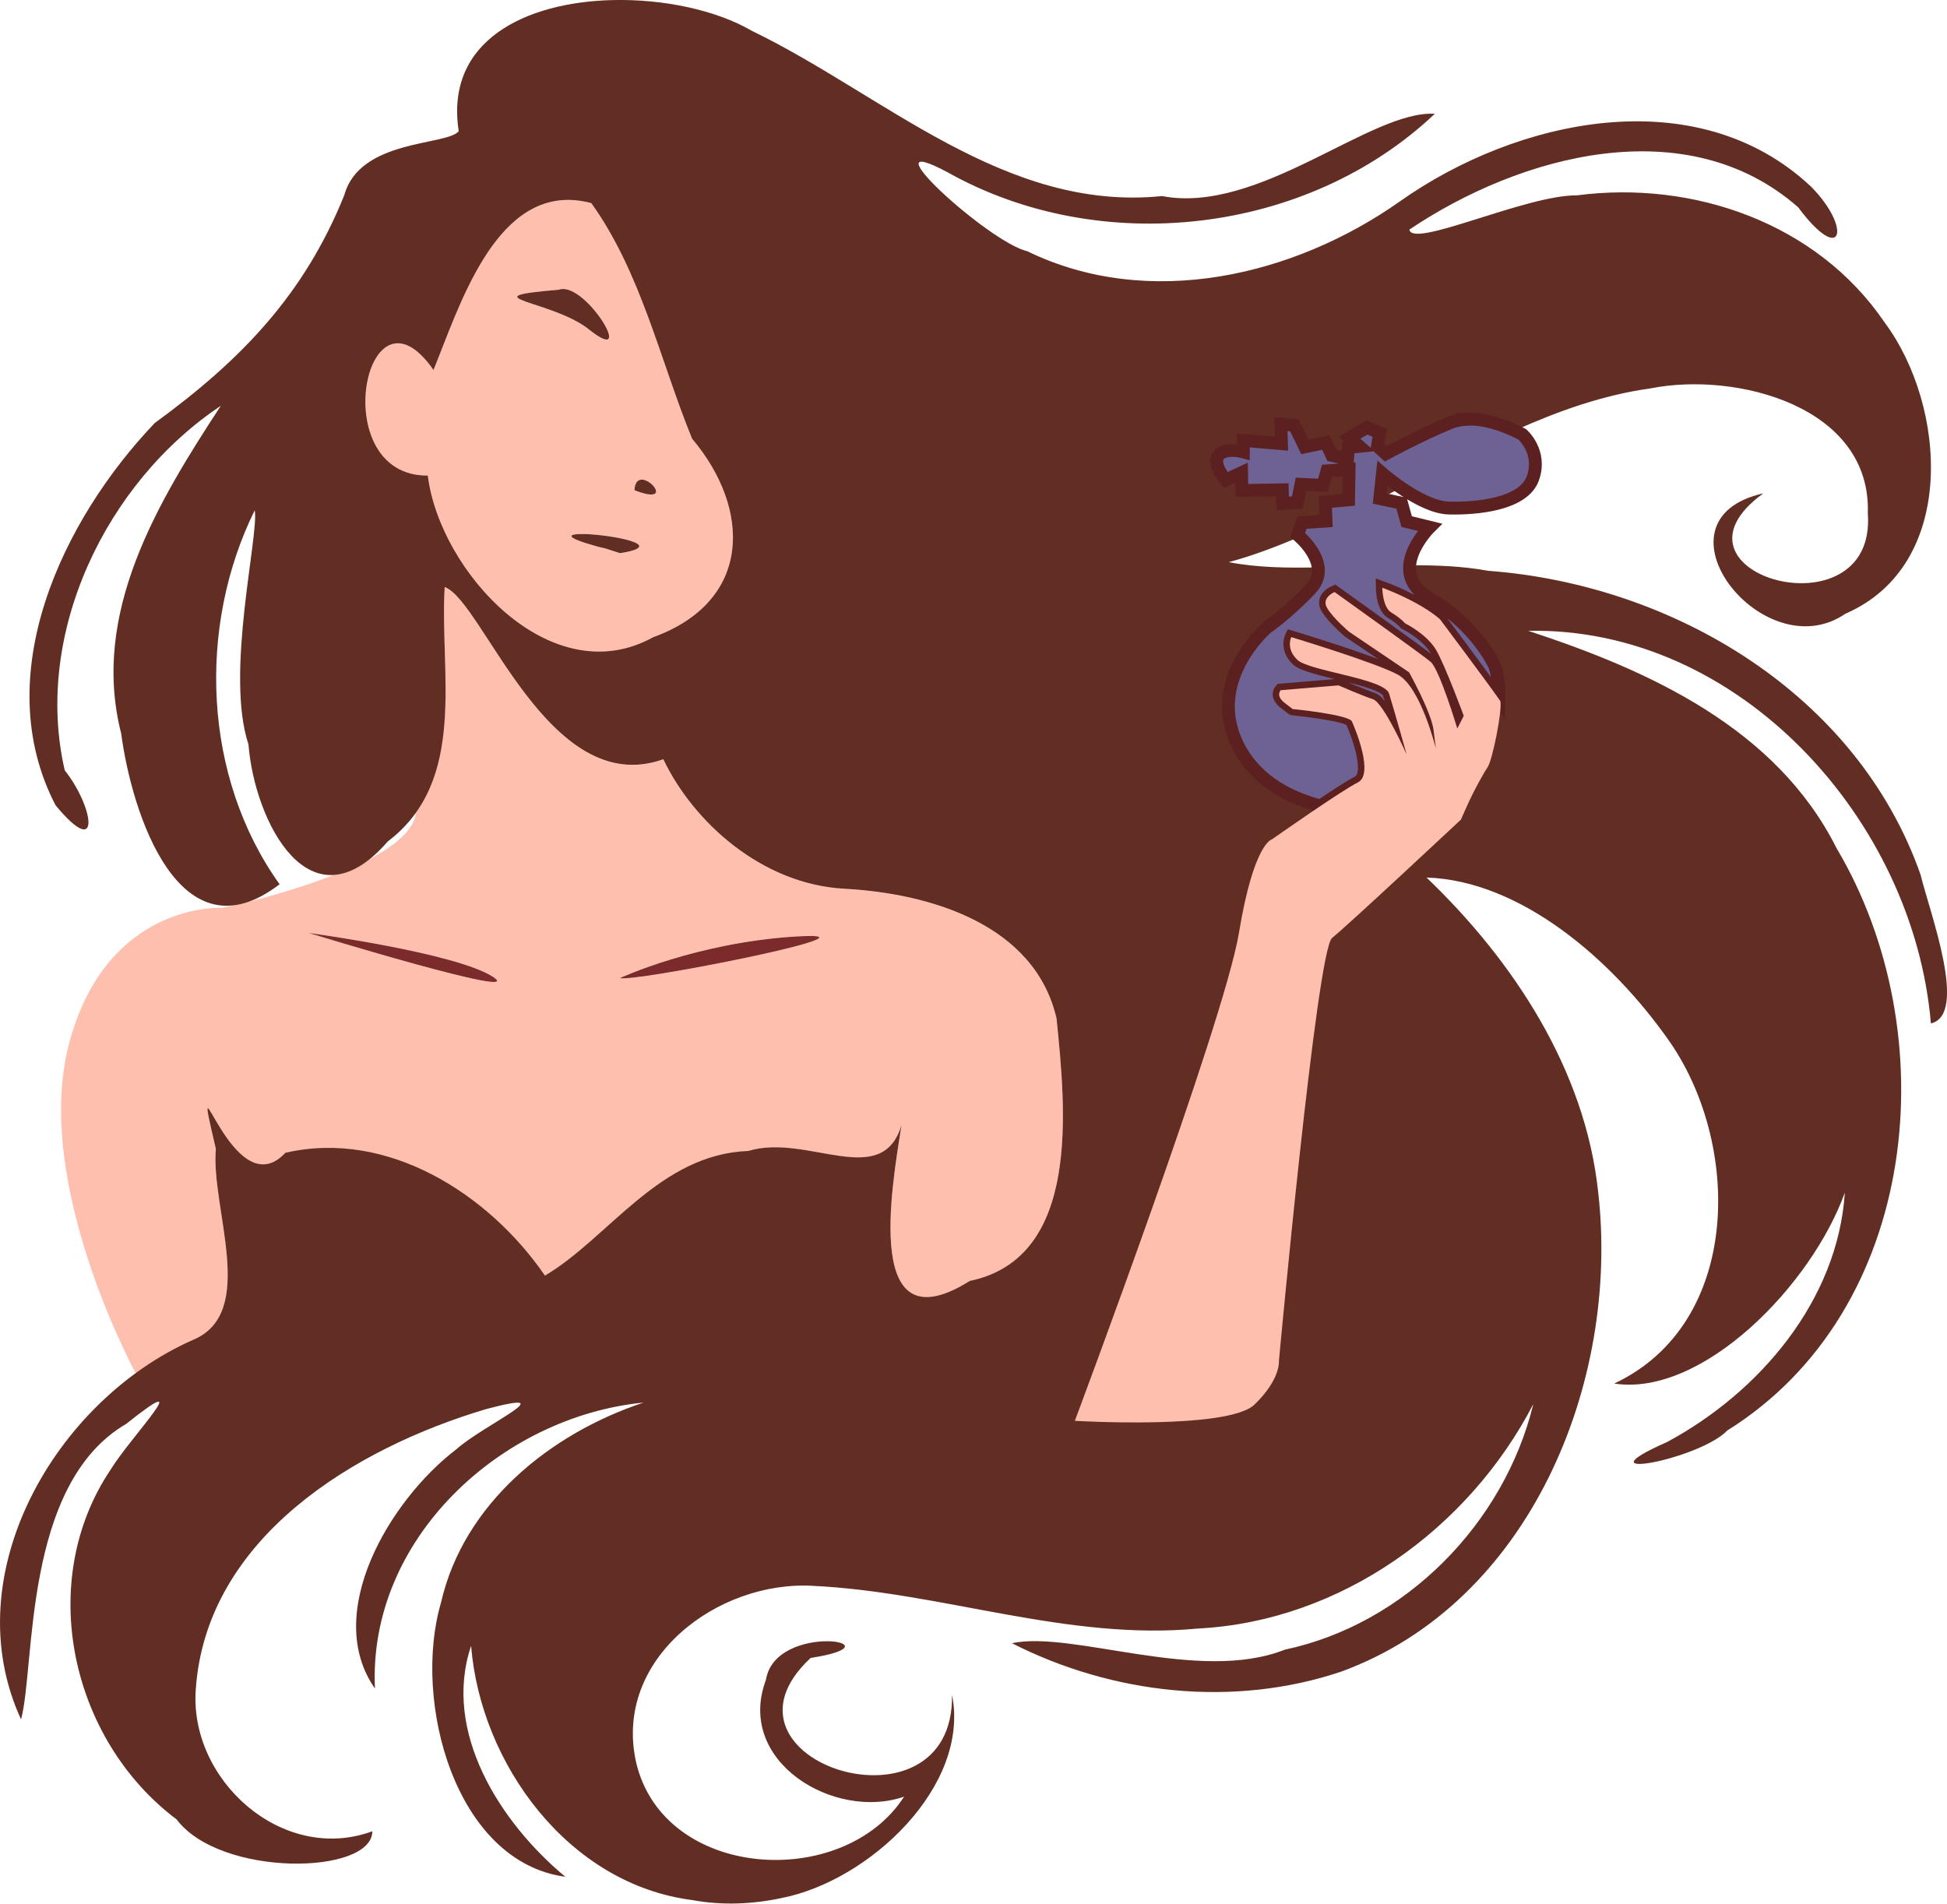 <?xml version="1.0" encoding="UTF-8" standalone="no"?>
<!-- Created with Inkscape (http://www.inkscape.org/) -->

<svg
   width="156.345"
   height="152.881"
   viewBox="0 0 41.366 40.45"
   version="1.1"
   id="svg1"
   inkscape:export-filename="soinCap_f.svg"
   inkscape:export-xdpi="96"
   inkscape:export-ydpi="96"
   sodipodi:docname="bilan_vitalite.svg"
   inkscape:version="1.3.2 (091e20e, 2023-11-25)"
   xmlns:inkscape="http://www.inkscape.org/namespaces/inkscape"
   xmlns:sodipodi="http://sodipodi.sourceforge.net/DTD/sodipodi-0.dtd"
   xmlns="http://www.w3.org/2000/svg"
   xmlns:svg="http://www.w3.org/2000/svg">
  <sodipodi:namedview
     id="namedview1"
     pagecolor="#ffffff"
     bordercolor="#000000"
     borderopacity="0.25"
     inkscape:showpageshadow="2"
     inkscape:pageopacity="0.0"
     inkscape:pagecheckerboard="0"
     inkscape:deskcolor="#d1d1d1"
     inkscape:document-units="mm"
     inkscape:export-bgcolor="#ffffff00"
     inkscape:zoom="2.921933"
     inkscape:cx="151.26972"
     inkscape:cy="109.85878"
     inkscape:window-width="1610"
     inkscape:window-height="986"
     inkscape:window-x="70"
     inkscape:window-y="27"
     inkscape:window-maximized="1"
     inkscape:current-layer="layer5"
     showguides="true">
    <sodipodi:guide
       position="-13.312,2.797"
       orientation="1,0"
       id="guide1"
       inkscape:locked="false" />
    <sodipodi:guide
       position="-15.22,18.17"
       orientation="0,-1"
       id="guide2"
       inkscape:locked="false" />
    <sodipodi:guide
       position="50.698,56.474"
       orientation="0,-1"
       id="guide3"
       inkscape:locked="false" />
    <sodipodi:guide
       position="45.234,56.929"
       orientation="1,0"
       id="guide4"
       inkscape:locked="false" />
  </sodipodi:namedview>
  <defs
     id="defs1" />
  <g
     inkscape:groupmode="layer"
     id="layer2"
     inkscape:label="Calque 2"
     style="display:inline"
     transform="translate(-16.778,-9.233)">
    <path
       d="m 28.984,13.487 c -1.714,-0.132 -2.452,2.271 -2.996,3.609 -1.449,-2.089 -2.306,2.258 -0.121,2.243 0.252,2.033 2.615,4.639 4.791,3.433 2.102,-0.763 2.087,-2.722 0.824,-4.216 -0.681,-1.674 -1.085,-3.533 -2.142,-5.007 -0.123,-0.032 -0.242,-0.052 -0.356,-0.061 z M 28.761,15.374 c 0.575,0.034 1.507,1.631 0.541,0.867 -0.767,-0.627 -2.634,-0.686 -0.65,-0.852 0.034,-0.013 0.071,-0.018 0.11,-0.015 z m 1.652,4.05 c 0.243,-7.41e-4 0.61,0.521 -0.155,0.226 0.007,-0.167 0.074,-0.225 0.155,-0.226 z m -1.229,1.157 c 0.578,0.012 1.816,0.241 0.768,0.407 l -0.327,-0.105 -0.113,-0.025 -0.017,-0.004 c -0.766,-0.209 -0.658,-0.28 -0.311,-0.272 z m -2.958,1.128 c -0.095,1.561 0.332,3.459 -0.611,4.786 -0.01,0.051 -0.017,0.11 -0.032,0.15 -0.121,0.317 -0.495,0.601 -0.967,0.849 -0.264,0.208 -0.515,0.317 -0.747,0.331 -0.68,0.265 -1.371,0.46 -1.84,0.575 -0.073,0.024 -0.143,0.037 -0.213,0.049 -0.125,0.028 -0.324,0.075 -0.324,0.075 0,0 -2.434,-0.142 -3.242,2.864 -0.747,2.78 1.125,6.483 1.413,7.03 0.384,-0.281 0.79,-0.524 1.215,-0.712 1.383,-0.576 0.374,-2.799 0.486,-4.058 -0.58,-2.48 0.353,1.29 1.476,0.083 2.167,-0.504 4.326,0.871 5.516,2.609 1.35,-0.795 2.43,-2.581 4.321,-2.648 1.249,-0.384 2.836,0.848 3.256,-0.555 -0.22,1.377 -0.813,4.737 1.449,3.316 2.378,-0.492 2.033,-3.68 1.844,-5.574 -0.461,-2.008 -2.698,-2.659 -4.503,-2.758 -1.755,-0.093 -3.213,-1.413 -3.852,-2.752 -2.438,0.875 -3.831,-3.366 -4.645,-3.659 z m -2.894,7.347 c 0,0 3.124,0.419 3.918,0.932 0.794,0.513 -3.918,-0.932 -3.918,-0.932 z m 10.68,0.064 c 1.144,0.015 -3.767,0.98 -4.064,0.896 0,0 1.62,-0.757 3.752,-0.885 0.133,-0.008 0.236,-0.011 0.313,-0.01 z"
       style="display:inline;fill:#ffbfaf;fill-opacity:1;stroke:#030303;stroke-width:0.231;stroke-opacity:0"
       id="path148-6"
       inkscape:label="corps" />
    <path
       d="m 29.777,9.235 c -1.824,0.048 -3.552,0.854 -3.253,2.786 -0.257,0.312 -2.102,0.162 -2.432,1.36 -0.851,2.115 -2.197,3.508 -4.026,4.84 -1.968,2.062 -3.538,5.368 -2.108,8.122 0.988,1.194 0.811,0.033 0.195,-0.742 -0.671,-2.912 0.881,-6.122 3.316,-7.745 -1.341,2.048 -2.769,4.405 -2.117,6.96 0.228,1.716 1.244,4.834 3.366,3.206 -1.628,-2.275 -1.753,-5.467 -0.528,-7.947 0.094,0.525 -0.634,3.468 -0.133,4.976 0.128,1.632 1.304,3.968 2.96,2.061 1.706,-1.295 1.099,-3.581 1.209,-5.405 0.814,0.294 2.207,4.534 4.645,3.659 0.639,1.339 2.097,2.659 3.852,2.752 1.804,0.098 4.041,0.75 4.503,2.758 0.189,1.894 0.534,5.082 -1.844,5.574 -2.261,1.421 -1.668,-1.939 -1.449,-3.316 -0.419,1.403 -2.007,0.171 -3.256,0.555 -1.891,0.066 -2.971,1.852 -4.321,2.648 -1.19,-1.737 -3.349,-3.113 -5.516,-2.609 -1.123,1.208 -2.056,-2.562 -1.476,-0.083 -0.112,1.26 0.898,3.483 -0.486,4.058 -2.921,1.29 -5.069,4.99 -3.653,8.064 0.307,-1.139 0.029,-4.992 2.234,-6.279 1.568,-1.248 0.083,0.294 -0.329,0.969 -1.601,2.381 -0.851,5.745 1.4,7.435 0.93,1.235 4.152,1.182 4.159,0.252 -1.908,0.702 -3.91,-1.095 -3.75,-3.038 0.234,-3.202 3.377,-5.102 6.166,-5.932 1.727,-0.458 -0.059,0.338 -0.633,0.855 -1.415,1.079 -2.845,3.485 -1.728,5.082 -0.151,-3.177 2.681,-5.778 5.707,-6.076 -1.978,0.656 -3.823,2.143 -4.304,4.253 -0.612,2.091 0.299,5.506 2.642,5.823 -1.385,-1.15 -2.618,-3.081 -2.002,-4.907 0.202,2.504 2.062,5.065 4.699,5.402 0.626,0.116 1.275,0.09 1.896,-0.043 1.867,-0.365 4.01,-2.376 3.623,-4.318 0.051,3.126 -5.363,1.415 -3.004,-0.784 2.005,-0.309 -0.745,-0.792 -0.95,0.465 -0.654,1.749 1.47,2.995 2.936,2.482 -1.294,2.008 -5.114,1.773 -5.695,-0.732 -0.49,-2.201 1.743,-3.87 3.769,-3.746 2.736,0.133 5.397,1.173 8.171,0.906 3.033,-0.155 5.751,-2.12 7.123,-4.769 -0.615,2.531 -2.713,4.674 -5.278,5.218 -1.821,0.724 -4.508,-0.412 -5.799,-0.137 2.136,1.088 4.706,1.373 6.993,0.605 4.017,-1.468 5.919,-6.14 5.464,-10.174 -0.274,-2.628 -1.82,-4.948 -3.649,-6.7 2.016,0.066 3.942,1.76 5.112,3.412 1.583,2.192 1.614,6.055 -1.124,7.34 1.873,0.288 4.193,-2.09 4.9,-4.058 -0.15,2.296 -1.816,4.245 -3.774,5.299 -1.956,0.864 0.683,0.379 1.277,-0.244 4.097,-2.556 4.655,-8.442 2.322,-12.37 -1.281,-2.554 -3.977,-3.777 -6.552,-4.621 4.491,-0.089 8.193,4.024 8.555,8.342 0.801,-0.186 -0.025,-2.359 -0.219,-3.159 -1.349,-3.842 -5.256,-6.165 -9.185,-6.458 -0.548,-0.101 -1.106,-0.12 -1.666,-0.117 -0.021,0.245 0.074,0.504 0.431,0.71 0.042,0.024 0.077,0.051 0.116,0.076 l -0.223,1.132 -0.03,3.113 -2.369,2.132 -0.589,2.802 -0.608,4.464 c -0.672,1.2 -0.131,2.664 -0.131,2.664 0,0 -0.737,-0.156 -0.99,0.203 l -0.504,0.532 -1.156,-0.513 1.964,-6.295 1.297,-4.329 1.357,-0.883 c 0.22,-0.348 -0.711,-3.145 -0.711,-3.145 l 0.002,-1.493 c 0,0 -0.455,-0.145 0.038,-0.669 0.141,-0.15 0.173,-0.307 0.154,-0.457 -0.643,0.013 -1.28,0.007 -1.896,-0.111 0.518,-0.14 1.016,-0.331 1.508,-0.539 -0.012,-0.011 -0.043,-0.041 -0.043,-0.041 l 0.091,-0.26 0.513,-0.034 -0.017,-0.408 0.496,-0.044 0.01,-0.647 -0.469,0.031 -0.084,0.308 -0.469,-0.021 -0.078,0.384 -0.311,0.024 -0.007,-0.291 -0.858,0.014 -0.007,-0.38 -0.338,0.158 c 0,0 -0.297,-0.343 -0.152,-0.524 0.145,-0.182 0.527,-0.075 0.527,-0.075 v -0.243 l 0.81,0.069 -0.013,-0.418 0.287,0.027 0.223,0.459 0.446,-0.093 0.128,0.274 0.334,0.075 0.017,-0.243 0.233,-0.024 -0.209,-0.185 0.368,-0.216 0.273,0.113 -0.047,0.284 0.176,0.161 c 0,0 0.756,-0.411 1.381,-0.664 0.117,-0.048 0.244,-0.068 0.373,-0.07 0.382,-0.007 0.766,0.146 0.979,0.245 0.925,-0.416 1.876,-0.758 2.904,-0.901 1.812,-0.356 4.678,0.385 4.603,2.655 0.199,2.64 -4.59,1.296 -2.22,-0.422 -2.506,0.562 0.003,3.759 1.746,2.556 2.384,-1.032 2.156,-4.41 0.828,-6.192 -1.437,-2.112 -4.066,-3.019 -6.534,-2.696 -1.08,-0.012 -3.497,1.138 -3.56,0.727 2.362,-1.588 5.894,-2.552 8.26,-0.474 0.941,1.264 1.15,0.444 0.271,-0.441 -2.429,-2.278 -6.248,-1.44 -8.728,0.313 -2.259,1.595 -5.349,2.315 -7.921,1.062 -0.822,-0.187 -3.505,-2.646 -1.693,-1.677 3.257,1.828 7.645,1.319 10.351,-1.243 C 45.906,11.566 43.531,13.795 41.468,13.399 38.121,13.741 35.548,11.238 32.747,9.886 32.001,9.45 30.872,9.206 29.777,9.235 Z m -0.793,4.252 c 0.114,0.009 0.233,0.029 0.356,0.061 1.057,1.474 1.46,3.333 2.142,5.007 1.263,1.494 1.278,3.453 -0.824,4.216 -2.175,1.206 -4.539,-1.399 -4.791,-3.433 -2.185,0.016 -1.328,-4.332 0.121,-2.243 0.544,-1.339 1.283,-3.741 2.996,-3.609 z M 28.761,15.374 c -0.038,-0.003 -0.075,0.003 -0.11,0.015 -1.983,0.165 -0.116,0.224 0.65,0.852 0.966,0.764 0.035,-0.832 -0.541,-0.867 z m 17.392,3.926 -0.057,0.531 c 0.15,-0.078 0.301,-0.156 0.451,-0.236 -0.223,-0.154 -0.393,-0.295 -0.393,-0.295 z m -15.74,0.124 c -0.081,5.08e-4 -0.148,0.059 -0.155,0.226 0.764,0.296 0.398,-0.227 0.155,-0.226 z m -1.229,1.157 c -0.347,-0.007 -0.455,0.063 0.311,0.272 l 0.017,0.004 0.113,0.025 0.327,0.105 c 1.048,-0.166 -0.191,-0.394 -0.768,-0.407 z"
       style="display:inline;fill:#622e23;fill-opacity:1;stroke-width:0.272"
       id="path147-5"
       sodipodi:nodetypes="ccccccccccccccccccccccccccccccccccccccccccccccccccccccccccccccccccccccccccccccsccccccccccccccccccsccccccccccccccccsscccccccccccccccccccccccccccccccccccccccccccccc"
       inkscape:label="cheveux" />
    <path
       d="m 23.332,29.056 c 0,0 4.712,1.445 3.918,0.932 -0.794,-0.513 -3.918,-0.932 -3.918,-0.932 z"
       style="display:inline;fill:#7c2b2b;stroke:#030303;stroke-width:0.231;stroke-opacity:0"
       id="path145-6"
       inkscape:label="clav1" />
    <path
       d="m 34.013,29.121 c -0.076,-7.41e-4 -0.179,0.003 -0.313,0.01 -2.132,0.129 -3.752,0.885 -3.752,0.885 0.297,0.084 5.208,-0.881 4.064,-0.896 z"
       style="display:inline;fill:#7c2b2b;stroke:#030303;stroke-width:0.231;stroke-opacity:0"
       id="path144-9"
       inkscape:label="clav2" />
    <path
       d="m 47.974,18.14 c -0.129,0.003 -0.255,0.023 -0.373,0.07 -0.625,0.253 -1.381,0.664 -1.381,0.664 l -0.176,-0.161 0.047,-0.284 -0.273,-0.113 -0.368,0.216 0.209,0.185 -0.233,0.024 -0.017,0.243 -0.334,-0.075 -0.128,-0.274 -0.446,0.093 -0.223,-0.459 -0.287,-0.027 0.013,0.418 -0.81,-0.069 v 0.243 c 0,0 -0.381,-0.106 -0.527,0.075 -0.145,0.182 0.152,0.524 0.152,0.524 l 0.338,-0.158 0.007,0.38 0.858,-0.014 0.007,0.291 0.311,-0.024 0.078,-0.384 0.469,0.021 0.084,-0.308 0.469,-0.031 -0.01,0.647 -0.496,0.044 0.017,0.408 -0.513,0.034 -0.091,0.26 c 0,0 0.77,0.623 0.277,1.147 -0.493,0.524 -0.935,0.826 -0.935,0.826 h -1.4e-4 c 0,0 -1.364,1.168 -0.557,2.6 0.389,0.691 1.084,1.024 1.7,1.186 0.331,-0.222 0.654,-0.433 0.793,-0.502 0.351,-0.173 -0.058,-1.146 -0.124,-1.295 -0.066,-0.149 -1.257,-0.265 -1.257,-0.265 0,0 7.5e-5,0.007 -0.182,-0.138 -0.182,-0.145 -0.077,-0.262 -0.077,-0.262 l 1.23,-0.103 c 0,0 0.506,0.219 0.732,0.294 0.227,0.074 0.716,1.175 0.716,1.175 0,0 -0.274,-0.977 -0.374,-1.295 -0.099,-0.318 -1.691,-0.477 -1.945,-0.714 -0.254,-0.237 -0.133,-0.485 -0.133,-0.485 0,0 1.774,0.534 2.263,0.796 0.489,0.262 0.811,1.575 0.811,1.575 0,0 -0.003,-0.009 -0.051,-0.398 -0.047,-0.378 -0.52,-1.226 -0.52,-1.226 l -1.277,-0.863 c 0,0 -0.326,-0.276 -0.462,-0.499 -0.135,-0.223 0.157,-0.343 0.157,-0.343 0,0 1.848,1.321 2.038,1.48 0.191,0.159 0.569,1.42 0.569,1.42 l 0.137,-0.27 c 0,0 -0.387,-1.049 -0.583,-1.392 -0.196,-0.343 -0.663,-0.573 -0.663,-0.573 0,0 -0.099,-0.114 -0.29,-0.228 -0.191,-0.113 -0.195,-0.529 -0.195,-0.529 0,0 0.776,0.279 1.223,0.668 0,0 0.948,1.262 1.256,1.703 0.013,-0.47 -0.095,-0.724 -0.095,-0.724 0,0 -0.392,-0.85 -1.368,-1.411 -0.976,-0.562 -0.007,-1.518 -0.007,-1.518 l -0.49,-0.12 -0.108,-0.391 -0.463,-0.099 0.057,-0.531 c 0,0 0.824,0.719 1.411,0.733 0.588,0.014 1.59,-0.075 1.786,-0.637 0.196,-0.562 -0.226,-0.928 -0.226,-0.928 0,0 -0.593,-0.337 -1.15,-0.327 z"
       style="display:inline;fill:#6d6293;fill-opacity:1;stroke:#5d2020;stroke-width:0.273"
       id="path143-3"
       inkscape:label="huile" />
    <path
       d="m 46.146,21.721 c 0,0 0.004,0.416 0.195,0.529 0.191,0.113 0.29,0.228 0.29,0.228 0,0 0.467,0.23 0.663,0.573 0.196,0.343 0.583,1.392 0.583,1.392 l -0.137,0.27 c 0,0 -0.378,-1.261 -0.569,-1.42 -0.191,-0.159 -2.038,-1.48 -2.038,-1.48 0,0 -0.293,0.12 -0.157,0.343 0.135,0.223 0.462,0.499 0.462,0.499 l 1.277,0.863 c 0,0 0.473,0.848 0.52,1.226 0.048,0.39 0.051,0.398 0.051,0.398 0,0 -0.322,-1.313 -0.811,-1.575 -0.489,-0.262 -2.263,-0.796 -2.263,-0.796 0,0 -0.122,0.248 0.133,0.485 0.254,0.237 1.846,0.396 1.945,0.714 0.099,0.318 0.374,1.295 0.374,1.295 0,0 -0.49,-1.101 -0.716,-1.175 -0.227,-0.074 -0.732,-0.294 -0.732,-0.294 l -1.23,0.103 c 0,0 -0.105,0.117 0.077,0.262 0.182,0.145 0.182,0.138 0.182,0.138 0,0 1.191,0.117 1.257,0.265 0.066,0.149 0.475,1.121 0.124,1.295 -0.351,0.173 -1.826,1.21 -1.826,1.21 0,0 -0.384,0.074 -0.699,1.984 -0.315,1.91 -3.487,10.37 -3.487,10.37 0,0 3.261,0.195 3.819,-0.347 0.558,-0.541 0.517,-0.923 0.517,-0.923 0,0 0.804,-8.732 1.13,-8.991 0.326,-0.258 2.738,-2.515 2.738,-2.515 0,0 0.067,-0.16 0.177,-0.396 0.093,-0.2 0.265,-0.527 0.389,-0.716 0.107,-0.163 0.312,-1.202 0.271,-1.404 -0.289,-0.417 -1.284,-1.741 -1.284,-1.741 -0.448,-0.389 -1.223,-0.668 -1.223,-0.668 z"
       style="display:inline;fill:#ffbfaf;fill-opacity:1;stroke:#030303;stroke-width:0.231;stroke-opacity:0"
       id="path142-74"
       inkscape:label="bras" />
  </g>
</svg>
